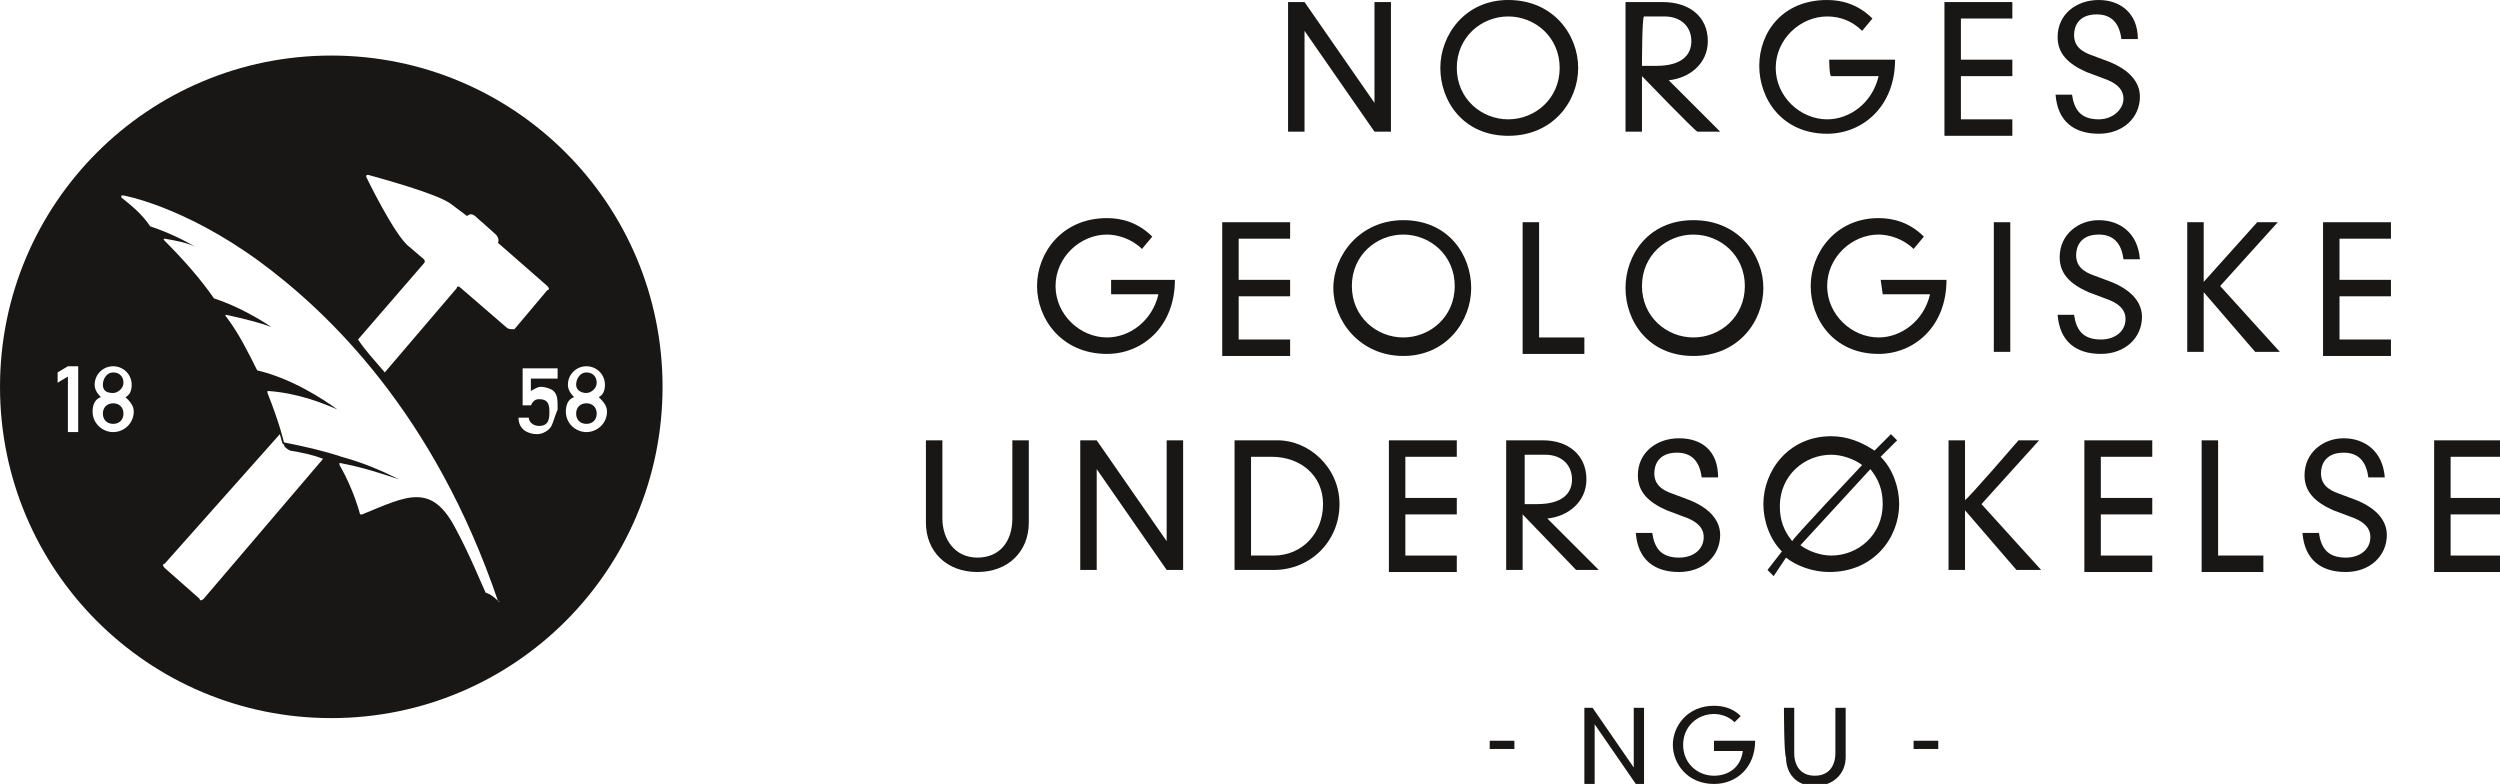 <?xml version="1.0" encoding="UTF-8"?> <svg xmlns="http://www.w3.org/2000/svg" xmlns:xlink="http://www.w3.org/1999/xlink" version="1.1" id="NGU_logo_full_black_norsk" x="0px" y="0px" viewBox="0 0 121.5 38.1" style="enable-background:new 0 0 121.5 38.1;" xml:space="preserve"> <style type="text/css"> .st0{fill:#181716;} </style> <g> <g> <g id="NGU_monogram"> <path class="st0" d="M72.4,36h1.2v0.4h-1.2V36z"></path> <path class="st0" d="M79.4,34.4h0.5v3.7h-0.4l-2-2.9h0v2.9H77v-3.7h0.4l2,2.9h0V34.4z"></path> <path class="st0" d="M83.4,36h1.9c0,1.3-0.9,2.1-2,2.1c-1.3,0-2-1-2-1.9s0.7-1.9,2-1.9c0.4,0,0.9,0.1,1.3,0.5l-0.3,0.3 c-0.3-0.3-0.7-0.4-1-0.4c-0.8,0-1.5,0.6-1.5,1.5s0.7,1.5,1.5,1.5c0.7,0,1.3-0.4,1.4-1.2h-1.4V36L83.4,36z"></path> <path class="st0" d="M86.7,34.4h0.5v2.2c0,0.6,0.3,1.1,1,1.1s1-0.5,1-1.1v-2.2h0.5v2.4c0,0.8-0.6,1.4-1.5,1.4s-1.4-0.6-1.4-1.4 C86.7,36.7,86.7,34.4,86.7,34.4z"></path> <path class="st0" d="M93,36h1.2v0.4H93V36z"></path> </g> <g id="Undersøkelse"> <path class="st0" d="M45,21.4h0.8v3.8c0,1,0.6,1.9,1.7,1.9s1.7-0.8,1.7-1.9v-3.8H50v4c0,1.4-1,2.4-2.5,2.4c-1.5,0-2.5-1-2.5-2.4 C45,25.4,45,21.4,45,21.4z"></path> <path class="st0" d="M56.7,21.4h0.8v6.3h-0.8l-3.4-4.9h0v4.9h-0.8v-6.3h0.8l3.4,4.9h0L56.7,21.4L56.7,21.4z"></path> <path class="st0" d="M60,21.4h2.1c1.5,0,3,1.3,3,3.1s-1.4,3.2-3.2,3.2H60C60,27.7,60,21.4,60,21.4z M61.9,27 c1.4,0,2.4-1.1,2.4-2.5s-1.1-2.3-2.5-2.3h-1V27L61.9,27L61.9,27z"></path> <path class="st0" d="M67.5,21.4h3.3v0.8h-2.5v2h2.5v0.8h-2.5V27h2.5v0.8h-3.3V21.4L67.5,21.4z"></path> <path class="st0" d="M74,25v2.7h-0.8v-6.3H75c1.2,0,2.1,0.7,2.1,1.9c0,1.1-0.9,1.8-1.9,1.9l2.5,2.5h-1.1L74,25L74,25z M74,24.5 c0.1,0,0.2,0,0.7,0c1.2,0,1.7-0.5,1.7-1.2c0-0.7-0.5-1.2-1.3-1.2h-1V24.5z"></path> <path class="st0" d="M82.7,23.2c-0.1-0.8-0.5-1.2-1.2-1.2c-0.9,0-1.1,0.6-1.1,1c0,0.5,0.3,0.8,0.9,1l0.8,0.3c1,0.4,1.5,1,1.5,1.7 c0,1-0.8,1.8-2,1.8c-1.2,0-2-0.6-2.1-1.9h0.8c0.1,0.7,0.4,1.2,1.3,1.2c0.7,0,1.2-0.4,1.2-1c0-0.5-0.4-0.8-1-1L81,24.8 c-0.9-0.4-1.4-0.9-1.4-1.7c0-1.1,0.9-1.8,2-1.8s1.9,0.6,1.9,1.9L82.7,23.2L82.7,23.2z"></path> <path class="st0" d="M86.6,26.8c-0.6-0.6-0.9-1.5-0.9-2.3c0-1.6,1.2-3.3,3.3-3.3c0.8,0,1.5,0.3,2.1,0.7l0.8-0.8l0.3,0.3l-0.8,0.8 c0.6,0.6,0.9,1.5,0.9,2.3c0,1.6-1.2,3.3-3.4,3.3c-0.8,0-1.6-0.3-2.1-0.7L86.2,28l-0.3-0.3L86.6,26.8L86.6,26.8z M90.5,22.6 c-0.4-0.3-1-0.5-1.5-0.5c-1.3,0-2.5,1-2.5,2.5c0,0.7,0.2,1.2,0.6,1.7C87.1,26.2,90.5,22.6,90.5,22.6z M87.5,26.5 c0.4,0.3,1,0.5,1.5,0.5c1.3,0,2.5-1,2.5-2.5c0-0.7-0.2-1.2-0.6-1.7L87.5,26.5L87.5,26.5z"></path> <path class="st0" d="M98.1,21.4h1l-2.8,3.1l2.9,3.2h-1.2l-2.5-2.9v2.9h-0.8v-6.3h0.8v2.9C95.6,24.3,98.1,21.4,98.1,21.4z"></path> <path class="st0" d="M101.3,21.4h3.3v0.8h-2.5v2h2.5v0.8h-2.5V27h2.5v0.8h-3.3V21.4L101.3,21.4z"></path> <path class="st0" d="M107,21.4h0.8V27h2.2v0.8h-3C107,27.7,107,21.4,107,21.4z"></path> <path class="st0" d="M115.1,23.2c-0.1-0.8-0.5-1.2-1.2-1.2c-0.9,0-1.1,0.6-1.1,1c0,0.5,0.3,0.8,0.9,1l0.8,0.3 c1,0.4,1.5,1,1.5,1.7c0,1-0.8,1.8-2,1.8c-1.2,0-2-0.6-2.1-1.9h0.8c0.1,0.7,0.4,1.2,1.3,1.2c0.7,0,1.2-0.4,1.2-1 c0-0.5-0.4-0.8-1-1l-0.8-0.3c-0.9-0.4-1.4-0.9-1.4-1.7c0-1.1,0.9-1.8,1.9-1.8s1.9,0.6,2,1.9C115.9,23.2,115.1,23.2,115.1,23.2z"></path> <path class="st0" d="M118.3,21.4h3.3v0.8h-2.5v2h2.5v0.8h-2.5V27h2.5v0.8h-3.3V21.4L118.3,21.4z"></path> </g> <g id="Geologiske"> <path class="st0" d="M53.9,13.6h3.2c0,2.3-1.6,3.6-3.3,3.6c-2.2,0-3.4-1.7-3.4-3.3s1.2-3.3,3.4-3.3c0.7,0,1.5,0.2,2.2,0.9 l-0.5,0.6c-0.5-0.5-1.2-0.7-1.7-0.7c-1.3,0-2.5,1.1-2.5,2.5s1.2,2.5,2.5,2.5c1.1,0,2.2-0.8,2.5-2.1h-2.3V13.6L53.9,13.6z"></path> <path class="st0" d="M59.4,10.8h3.3v0.8h-2.5v2h2.5v0.8h-2.5v2.1h2.5v0.8h-3.3V10.8z"></path> <path class="st0" d="M68.2,10.7c2.2,0,3.3,1.7,3.3,3.3s-1.2,3.3-3.3,3.3s-3.4-1.7-3.4-3.3S66.1,10.7,68.2,10.7z M68.2,16.4 c1.3,0,2.5-1,2.5-2.5s-1.2-2.5-2.5-2.5c-1.3,0-2.5,1-2.5,2.5S66.9,16.4,68.2,16.4z"></path> <path class="st0" d="M74,10.8h0.8v5.6H77v0.8h-3L74,10.8L74,10.8z"></path> <path class="st0" d="M82.3,10.7c2.2,0,3.4,1.7,3.4,3.3s-1.2,3.3-3.4,3.3s-3.3-1.7-3.3-3.3S80.1,10.7,82.3,10.7z M82.3,16.4 c1.3,0,2.5-1,2.5-2.5s-1.2-2.5-2.5-2.5s-2.5,1-2.5,2.5S81,16.4,82.3,16.4z"></path> <path class="st0" d="M91.4,13.6h3.2c0,2.3-1.6,3.6-3.3,3.6c-2.2,0-3.3-1.7-3.3-3.3s1.2-3.3,3.3-3.3c0.7,0,1.5,0.2,2.2,0.9 l-0.5,0.6c-0.5-0.5-1.2-0.7-1.7-0.7c-1.3,0-2.5,1.1-2.5,2.5s1.2,2.5,2.5,2.5c1.1,0,2.2-0.8,2.5-2.1h-2.3L91.4,13.6L91.4,13.6z"></path> <path class="st0" d="M96.9,10.8h0.8v6.3h-0.8V10.8z"></path> <path class="st0" d="M103.2,12.6c-0.1-0.8-0.5-1.2-1.2-1.2c-0.9,0-1.1,0.6-1.1,1c0,0.5,0.3,0.8,0.9,1l0.8,0.3 c1,0.4,1.5,1,1.5,1.7c0,1-0.8,1.8-2,1.8c-1.2,0-2-0.6-2.1-1.9h0.8c0.1,0.7,0.4,1.2,1.3,1.2c0.7,0,1.2-0.4,1.2-1 c0-0.5-0.4-0.8-1-1l-0.8-0.3c-0.9-0.4-1.4-0.9-1.4-1.7c0-1.1,0.9-1.8,1.9-1.8s1.9,0.6,2,1.9L103.2,12.6L103.2,12.6z"></path> <path class="st0" d="M109.7,10.8h1l-2.8,3.1l2.9,3.2h-1.2l-2.5-2.9v2.9h-0.8v-6.3h0.8v2.9C107.1,13.7,109.7,10.8,109.7,10.8z"></path> <path class="st0" d="M112.9,10.8h3.3v0.8h-2.5v2h2.5v0.8h-2.5v2.1h2.5v0.8h-3.3V10.8z"></path> </g> <g id="Norges"> <path class="st0" d="M66.8,0.1h0.8v6.3h-0.8l-3.4-4.9h0v4.9h-0.8V0.1h0.8L66.8,5h0V0.1z"></path> <path class="st0" d="M73.3,0c2.2,0,3.4,1.7,3.4,3.3s-1.2,3.3-3.4,3.3s-3.3-1.7-3.3-3.3S71.2,0,73.3,0z M73.3,5.8 c1.3,0,2.5-1,2.5-2.5s-1.2-2.5-2.5-2.5s-2.5,1-2.5,2.5S72,5.8,73.3,5.8z"></path> <path class="st0" d="M79.8,3.7v2.7H79V0.1h1.8C82.1,0.1,83,0.8,83,2c0,1.1-0.9,1.8-1.9,1.9l2.5,2.5h-1.1 C82.4,6.4,79.8,3.7,79.8,3.7z M79.8,3.2c0.1,0,0.2,0,0.7,0c1.2,0,1.7-0.5,1.7-1.2c0-0.7-0.5-1.2-1.3-1.2h-1 C79.8,0.8,79.8,3.2,79.8,3.2z"></path> <path class="st0" d="M88.9,2.9h3.2c0,2.3-1.6,3.6-3.3,3.6c-2.2,0-3.3-1.7-3.3-3.3S86.6,0,88.8,0c0.7,0,1.5,0.2,2.2,0.9l-0.5,0.6 C90,1,89.4,0.8,88.8,0.8c-1.3,0-2.5,1.1-2.5,2.5s1.2,2.5,2.5,2.5c1.1,0,2.2-0.8,2.5-2.1h-2.3C88.9,3.7,88.9,2.9,88.9,2.9z"></path> <path class="st0" d="M94.5,0.1h3.3v0.8h-2.5v2h2.5v0.8h-2.5v2.1h2.5v0.8h-3.3V0.1L94.5,0.1z"></path> <path class="st0" d="M103.1,1.9c-0.1-0.8-0.5-1.2-1.2-1.2c-0.9,0-1.1,0.6-1.1,1c0,0.5,0.3,0.8,0.9,1l0.8,0.3c1,0.4,1.5,1,1.5,1.7 c0,1-0.8,1.8-2,1.8c-1.2,0-2-0.6-2.1-1.9h0.8c0.1,0.7,0.4,1.2,1.3,1.2c0.7,0,1.2-0.5,1.2-1c0-0.5-0.4-0.8-1-1l-0.8-0.3 c-0.9-0.4-1.4-0.9-1.4-1.7c0-1.1,0.9-1.8,2-1.8c1,0,1.9,0.6,1.9,1.9L103.1,1.9L103.1,1.9z"></path> </g> </g> <g id="Symbol"> <path class="st0" d="M28.5,19.6c-0.3,0-0.5,0.2-0.5,0.5s0.2,0.5,0.5,0.5s0.5-0.2,0.5-0.5S28.8,19.6,28.5,19.6z"></path> <g> <path class="st0" d="M5.5,19.6c-0.3,0-0.5,0.2-0.5,0.5s0.2,0.5,0.5,0.5S6,20.4,6,20.1S5.8,19.6,5.5,19.6z"></path> <path class="st0" d="M5.5,19.1c0.2,0,0.5-0.2,0.5-0.5c0-0.3-0.2-0.5-0.5-0.5S5,18.4,5,18.7C5,19,5.2,19.1,5.5,19.1z"></path> <path class="st0" d="M16.1,2.7C7.2,2.7,0,9.9,0,18.8s7.2,16.1,16.1,16.1s16.1-7.2,16.1-16.1S25,2.7,16.1,2.7z M3.7,21H3.3v-2.7 l-0.5,0.3v-0.5l0.5-0.3h0.5V21z M5.5,21c-0.5,0-1-0.4-1-1c0-0.3,0.1-0.6,0.4-0.7c-0.2-0.2-0.3-0.4-0.3-0.6c0-0.5,0.4-0.9,0.9-0.9 s0.9,0.4,0.9,0.9c0,0.3-0.1,0.5-0.3,0.6c0.2,0.2,0.4,0.4,0.4,0.7C6.5,20.6,6,21,5.5,21z M9.9,29.1c-0.1,0.1-0.2,0.1-0.2,0 l-1.7-1.5c-0.1-0.1-0.1-0.2,0-0.2l5.6-6.3c0.1,0.3,0.1,0.5,0.2,0.5c0,0.1,0.1,0.2,0.3,0.3c0.6,0.1,1.1,0.2,1.6,0.4L9.9,29.1 L9.9,29.1z M24.2,29.2c-0.1-0.1-0.3-0.3-0.6-0.4l0,0c-0.1-0.2-0.8-1.9-1.4-3c-1.2-2.4-2.4-1.7-4.6-0.8c0,0,0,0-0.1,0 c0,0-0.3-1.2-1-2.4c0-0.1,0-0.1,0-0.1c1.1,0.2,2,0.5,2.9,0.8c-0.8-0.4-1.7-0.8-2.8-1.1c-0.9-0.3-1.8-0.5-2.8-0.7c0,0,0,0,0,0 s-0.2-0.9-0.8-2.4c0-0.1,0-0.1,0-0.1c1.5,0.1,2.7,0.6,3.4,0.9c-0.7-0.5-2.2-1.5-3.9-1.9c0,0,0,0,0,0c-0.5-1-0.9-1.8-1.5-2.6 c0,0-0.1-0.1,0-0.1c0.9,0.2,1.7,0.4,2.2,0.6c-0.6-0.4-1.6-1-2.8-1.4c-0.7-1-1.5-1.9-2.4-2.8c0,0-0.1-0.1,0-0.1 c0.6,0.1,1.1,0.2,1.5,0.4c-0.5-0.3-1.3-0.7-2.2-1C6.9,10.4,6.4,10,5.9,9.6c0,0,0,0,0-0.1c0,0,0.1,0,0.1,0c0,0,2.9,0.5,6.6,3.2 C16,15.2,21.1,20.1,24.2,29.2C24.3,29.2,24.3,29.3,24.2,29.2L24.2,29.2z M24.6,15.9L22.4,14c-0.1-0.1-0.2-0.1-0.2,0l-3.5,4.1 c-0.5-0.6-0.9-1-1.3-1.6l3.2-3.7c0.1-0.1,0-0.2,0-0.2c0,0-0.7-0.6-0.7-0.6c-0.7-0.5-2.1-3.4-2.1-3.4c0-0.1,0-0.1,0.1-0.1 c0.7,0.2,3.3,0.9,4,1.4l0.8,0.6c0.2-0.2,0.4,0,0.5,0.1c0,0,0.8,0.7,0.9,0.8c0,0,0.2,0.2,0.1,0.4l2.4,2.1c0.1,0.1,0.1,0.2,0,0.2 l-1.6,1.9C24.8,16,24.7,16,24.6,15.9L24.6,15.9z M26.8,20.7c-0.1,0.2-0.4,0.4-0.7,0.4c-0.4,0-0.9-0.2-0.9-0.8h0.5 c0,0.2,0.2,0.4,0.5,0.4c0.5,0,0.5-0.4,0.5-0.7c0-0.4-0.1-0.6-0.5-0.6c-0.2,0-0.3,0.1-0.4,0.3h-0.4v-1.8h1.7v0.5h-1.3V19 c0.2-0.1,0.3-0.2,0.5-0.2c0.2,0,0.5,0.1,0.6,0.2c0.2,0.2,0.2,0.4,0.2,0.9C26.9,20.4,26.9,20.5,26.8,20.7L26.8,20.7z M28.5,21 c-0.5,0-1-0.4-1-1c0-0.3,0.1-0.6,0.4-0.7c-0.2-0.2-0.3-0.4-0.3-0.6c0-0.5,0.4-0.9,0.9-0.9s0.9,0.4,0.9,0.9c0,0.3-0.1,0.5-0.3,0.6 c0.2,0.2,0.4,0.4,0.4,0.7C29.5,20.6,29,21,28.5,21z"></path> </g> <path class="st0" d="M28.5,19.1c0.2,0,0.5-0.2,0.5-0.5c0-0.3-0.2-0.5-0.5-0.5S28,18.4,28,18.7C28,19,28.3,19.1,28.5,19.1z"></path> </g> </g> </svg> 